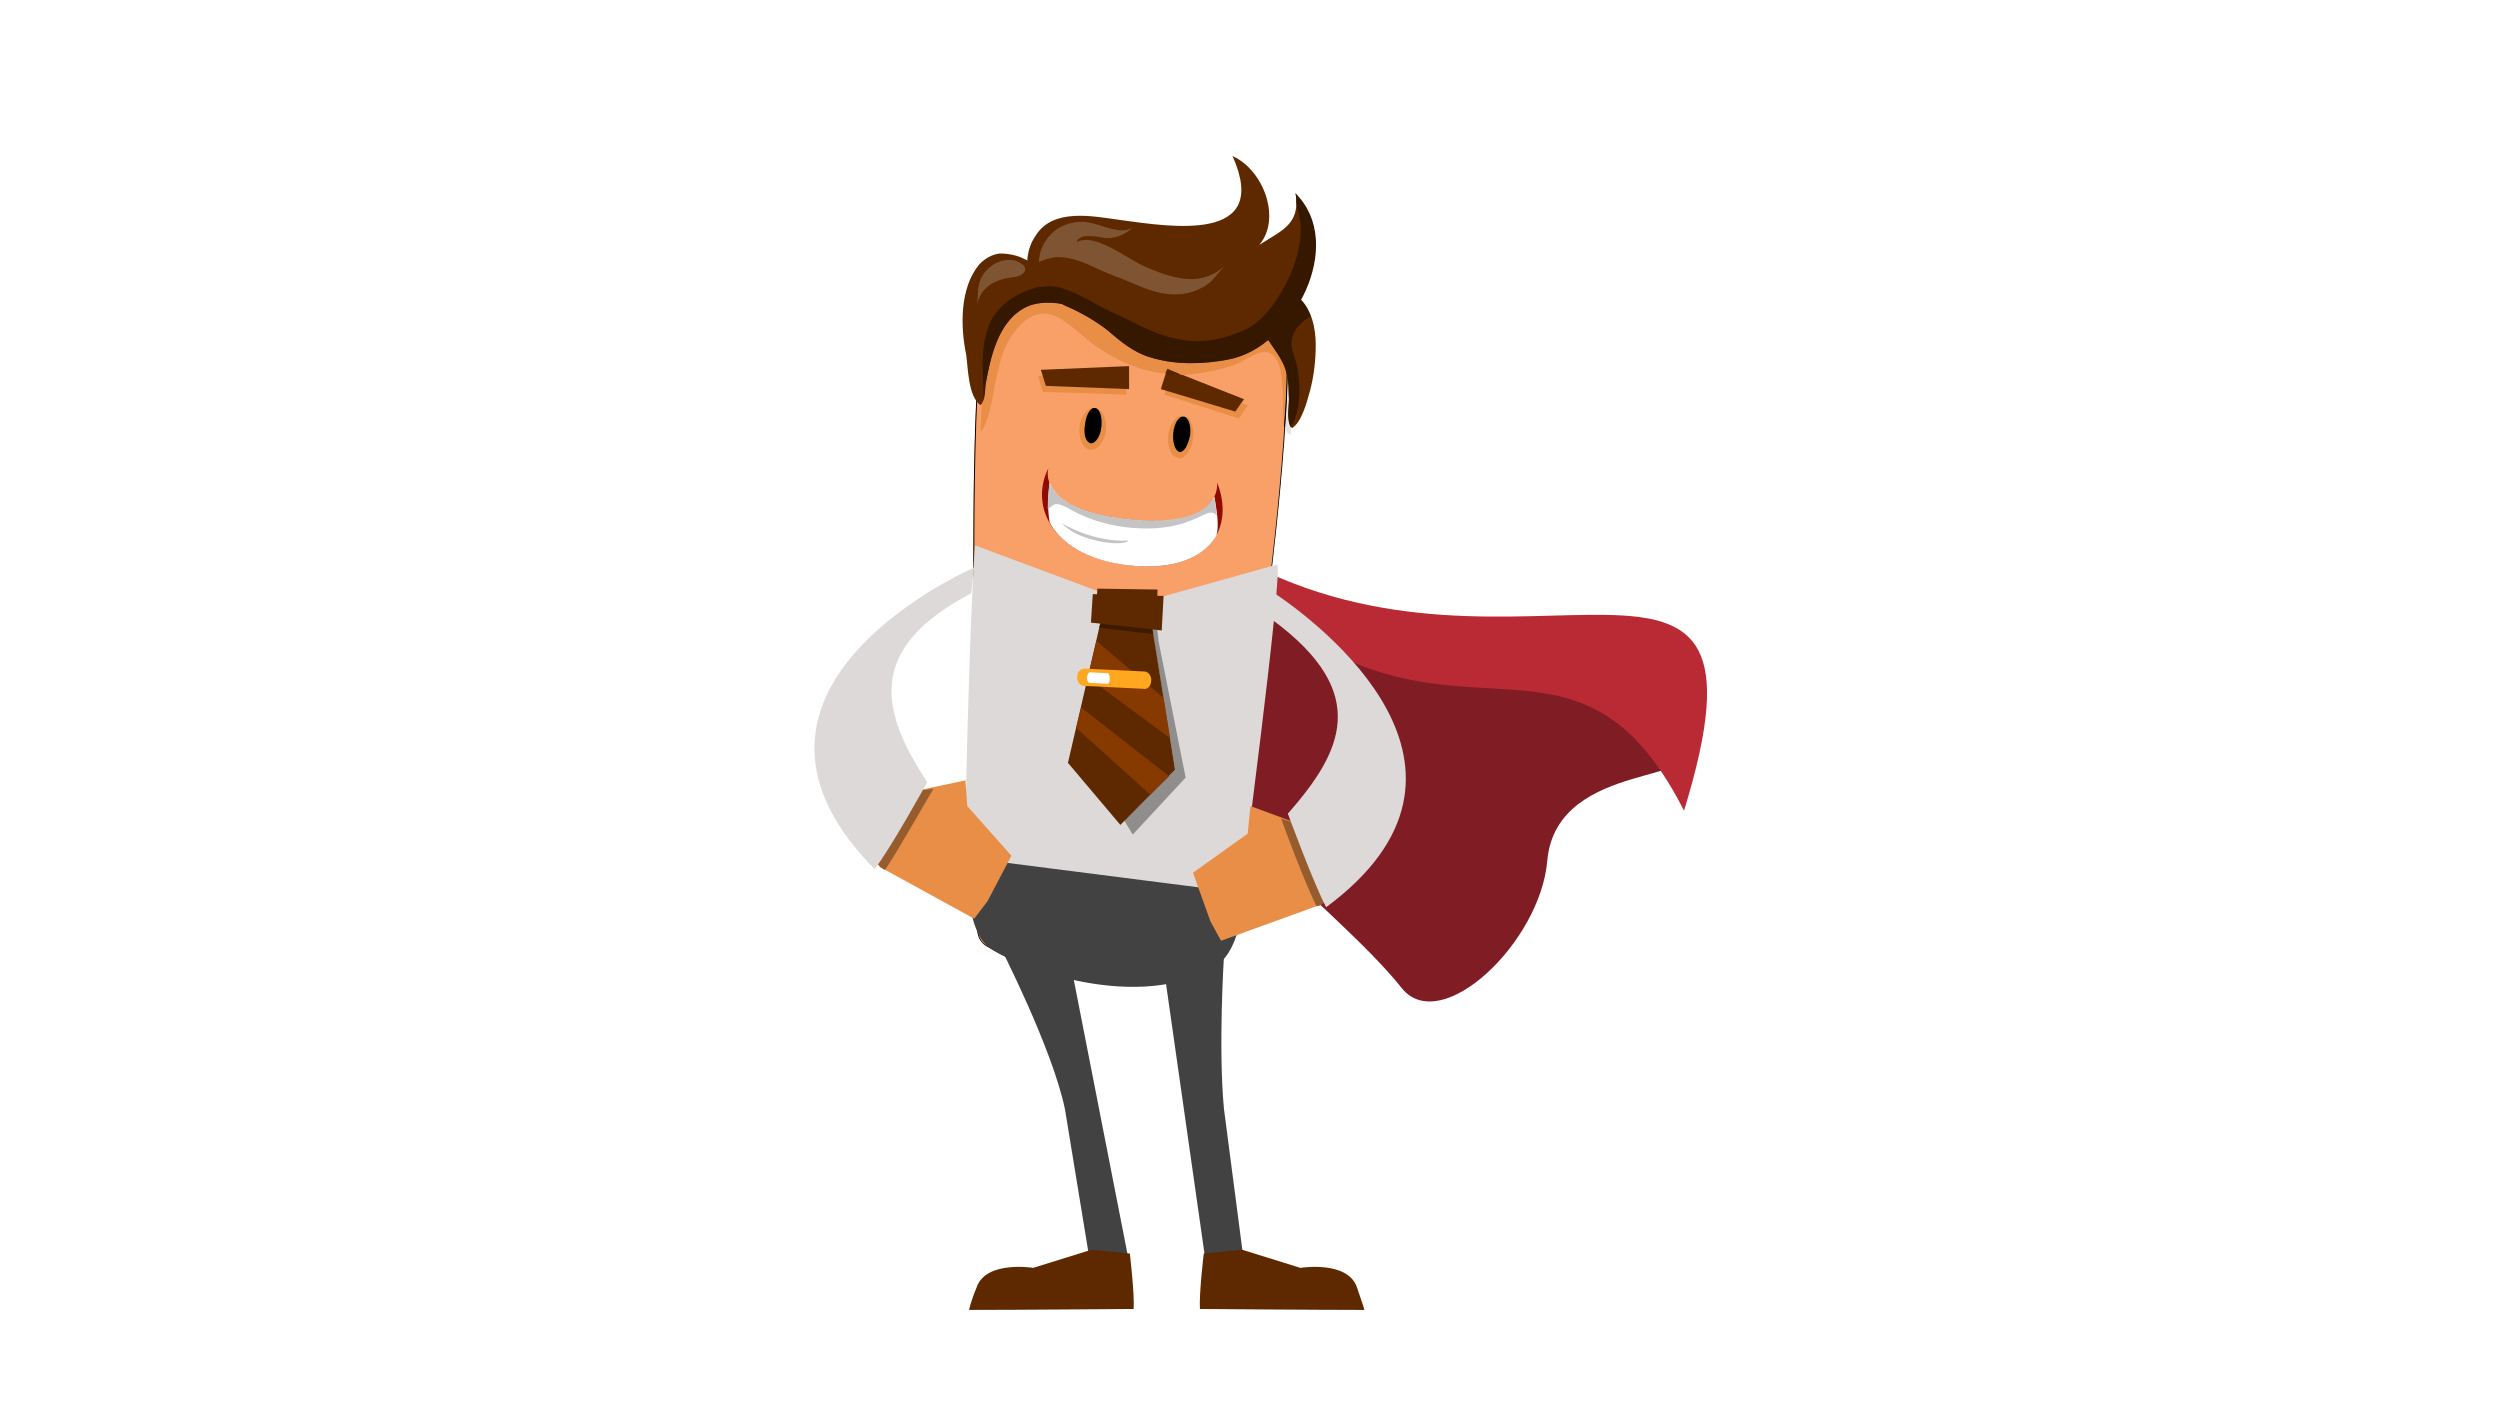 <svg version="1.1" viewBox="0.0 0.0 2560.333 1440.0" fill="none" stroke="none" stroke-linecap="square" stroke-miterlimit="10" xmlns:xlink="http://www.w3.org/1999/xlink" xmlns="http://www.w3.org/2000/svg"><rect x="0.0" y="0.0" width="2560.333" height="1440.0" fill="#808080" stroke="none"/><clipPath id="g712cab4f2c_0_212.0"><path d="m0 0l2560.333 0l0 1440.0l-2560.333 0l0 -1440.0z" clip-rule="nonzero"/></clipPath><g clip-path="url(#g712cab4f2c_0_212.0)"><path fill="#ffffff" d="m0 0l2560.333 0l0 1440.0l-2560.333 0z" fill-rule="evenodd"/><path fill="#801d24" d="m1706.215 762.788c60.777 42.028 -111.751 11.729 -121.554 118.266c-6.862 84.057 -108.811 180.819 -149.002 130.972c-71.56 -89.921 -253.892 -209.164 -251.931 -330.362c1.961 -173 444.065 26.39 522.487 81.124" fill-rule="evenodd"/><path fill="#ba2a34" d="m1269.878 572.187c287.179 156.391 561.616 -88.947 454.782 258.045c-117.616 -231.654 -250.914 -20.526 -468.504 -245.338l13.722 -12.707z" fill-rule="evenodd"/><path fill="#424242" d="m1097.581 992.655c57.82 295.211 57.82 295.211 57.82 295.211c-40.18 -1.955 -40.18 -1.955 -40.18 -1.955c-24.5 -149.56 -24.5 -149.56 -24.5 -149.56c-12.74 -62.561 -67.62 -169.111 -67.62 -169.111l74.48 25.415z" fill-rule="evenodd"/><path fill="#424242" d="m1192.595 996.571c43.2 303.065 43.2 303.065 43.2 303.065c37.309 -13.687 37.309 -13.687 37.309 -13.687c-19.637 -150.555 -19.637 -150.555 -19.637 -150.555c-5.891 -62.568 0 -155.443 0 -155.443l-60.873 16.62z" fill-rule="evenodd"/><path fill="#f9a068" d="m997.546 938.946c5.876 5.865 0 22.483 12.732 30.303c40.154 22.483 112.626 47.898 177.263 36.168c16.649 -2.932 33.298 -7.82 47.988 -16.618c3.917 -1.955 6.855 -3.91 9.793 -5.865c0 0 71.493 -427.17 72.472 -606.053c0.979 -27.37 -0.979 -48.875 -3.917 -61.583c-16.649 -0.978 -33.298 -1.955 -50.927 -2.932c-1.959 0 -4.897 -0.978 -7.835 -0.978c-55.823 -2.933 -111.646 -5.865 -167.47 -8.798c-4.897 0 -10.773 -0.978 -15.67 -0.978c-20.566 -0.978 -40.154 -1.955 -60.72 -2.933c-2.938 12.708 -4.897 31.28 -7.835 55.718c-14.69 164.221 0 547.403 -5.876 584.548" fill-rule="evenodd"/><path fill="#000000" d="m997.714 938.783c0 0.977 0 0.977 0 0.977c2.937 1.954 2.937 7.818 2.937 13.681c0.979 5.863 2.937 11.726 9.788 15.635c33.281 19.544 88.096 40.065 142.911 40.065c11.746 0 23.492 -0.977 34.26 -2.932c16.64 -2.932 33.281 -8.795 48.942 -17.59c2.937 -0.977 5.873 -2.932 8.81 -4.886c0 -0.977 0 -0.977 0 -0.977c0 0 0 0 0 0c2.937 -15.635 71.455 -429.969 73.413 -605.866c0 -1.954 0 -3.909 0 -5.863c0 -24.43 -1.958 -43.974 -4.894 -56.678c0 0 0 0 0 0c0 0 0 0 0 0c-16.64 -0.977 -33.281 -1.954 -49.921 -2.932c-2.937 0 -5.873 0 -8.81 0c-55.794 -2.932 -111.588 -5.863 -167.382 -8.795c-4.894 -0.977 -10.767 -0.977 -15.661 -0.977c-20.556 -0.977 -40.133 -2.932 -60.688 -3.909c0 0 0 0 0 0c0 0.977 0 0.977 0 0.977c-2.937 11.726 -5.873 31.271 -7.831 55.701c-5.873 59.609 -6.852 147.558 -6.852 238.438c0 116.287 1.958 235.506 1.958 300.001c0 23.453 0 40.065 -0.979 45.929c0 0.977 0 0.977 0 0.977c0 0 0 0 0 0c0 -0.977 0 -0.977 0 -0.977c0.979 0 0.979 0 0.979 0c0.979 -5.863 0.979 -22.476 0.979 -45.929c0 -64.495 -1.958 -183.714 -1.958 -300.001c0 -90.88 0.979 -178.828 6.852 -238.438c1.958 -24.43 4.894 -42.997 7.831 -55.701c-0.979 0 -0.979 0 -0.979 0c0 0 0 0 0 0c20.556 0.977 40.133 2.932 60.688 3.909c4.894 0 10.767 0 15.661 0.977c55.794 2.932 111.588 5.863 167.382 8.795c2.937 0 5.873 0 7.831 0c17.619 0.977 34.26 1.954 50.9 2.932c0 0 0 0 0 0c-0.979 0 -0.979 0 -0.979 0c2.937 11.726 4.894 31.271 4.894 55.701c0 1.954 0 3.909 0 5.863c-0.979 88.926 -18.598 240.392 -37.196 369.383c-8.81 65.473 -17.619 124.105 -24.471 167.102c-2.937 21.498 -5.873 38.111 -7.831 50.815c-0.979 5.863 -1.958 10.749 -2.937 13.681c0 1.954 0 2.932 -0.979 3.909c0 0 0 0 0 0.977c0 0 0 0 0 0c0 0 0 0 0 0c0 0 0 0 0 0c0 0 0 0 0 0c0 0 0 0 0 0c0 0 0 0 0 0c0 0 0 0 0 0c0.979 0 0.979 0 0.979 0c-0.979 0 -0.979 0 -0.979 0c0 0 0 0 0 0c0.979 0 0.979 0 0.979 0c-0.979 0 -0.979 0 -0.979 0c-2.937 1.954 -5.873 3.909 -8.81 4.886c-14.683 8.795 -31.323 14.658 -47.963 17.59c-10.767 1.954 -22.513 2.932 -34.26 2.932c-53.836 0 -109.63 -20.521 -142.911 -40.065c-5.873 -2.932 -7.831 -8.795 -8.81 -14.658c-0.979 -5.863 0 -11.726 -2.937 -14.658c-0.979 0 -0.979 0 -0.979 0c0.979 0 0.979 0 0.979 0c-0.979 0 -0.979 0 -0.979 0" fill-rule="evenodd"/><path fill="#ddd9d9" d="m998.606 558.57c-4.899 53.755 -11.758 317.642 -9.798 319.596c282.185 41.049 282.185 41.049 282.185 41.049c0 -10.751 42.132 -323.506 37.233 -341.098c-146.971 41.049 -146.971 41.049 -146.971 41.049c-162.648 -60.596 -162.648 -60.596 -162.648 -60.596" fill-rule="evenodd"/><path fill="#e88e47" d="m1153.518 381.543l-90.397 3.296l4.708 16.479l85.689 2.825l0 -22.599z" fill-rule="evenodd"/><path fill="#000000" fill-opacity="0.0" d="m1153.518 381.543l-90.397 3.296l4.708 16.479l85.689 2.825l0 -22.599" fill-rule="evenodd"/><path fill="#5f2900" d="m1071.125 395.197l85.218 3.296l0 -23.541l-90.397 3.767l5.179 16.479z" fill-rule="evenodd"/><path fill="#e88e47" d="m1193.537 399.434l-0.942 4.708l76.272 24.482l8.946 -13.654l-6.121 -1.883l-6.591 8.475l-71.564 -22.128z" fill-rule="evenodd"/><path fill="#000000" fill-opacity="0.0" d="m1193.537 399.434l-0.942 4.708l76.272 24.482l8.946 -13.654l-6.121 -1.883l-6.591 8.475l-71.564 -22.128" fill-rule="evenodd"/><path fill="#5f2900" d="m1265.101 421.563l-76.272 -23.07l6.591 -20.716l78.627 31.074l-8.946 12.712z" fill-rule="evenodd"/><path fill="#000000" fill-opacity="0.0" d="m1265.101 421.563l-76.272 -23.07l6.591 -20.716l78.627 31.074l-8.946 12.712" fill-rule="evenodd"/><path fill="#424242" d="m988.77 878.255c0 0 -0.98 70.436 22.548 90.98c24.508 19.566 159.794 72.393 238.22 16.631c16.666 -13.696 24.508 -49.892 22.548 -71.415l-283.316 -36.197z" fill-rule="evenodd"/><path fill="#e88e47" d="m1120.121 417.796c-6.811 0 -13.622 8.764 -14.595 19.475c-0.973 12.659 3.892 22.396 10.703 23.37c0.973 0 0.973 0 0.973 0c7.784 0 13.622 -8.764 15.568 -19.475c0.973 -12.659 -3.892 -22.396 -11.676 -23.37c0 0 0 0 -0.973 0" fill-rule="evenodd"/><path fill="#e88e47" d="m1211.006 425.8c-6.819 0 -13.637 8.757 -14.612 20.434c-0.974 11.676 2.922 22.38 10.715 22.38c0 0 0 0.973 0.974 0.973c5.845 0 12.663 -9.73 13.637 -20.434c1.948 -12.649 -2.922 -22.38 -9.741 -23.353c-0.974 0 -0.974 0 -0.974 0" fill-rule="evenodd"/><path fill="#000000" d="m1128.046 436.431c-0.989 10.767 -5.932 17.619 -10.876 17.619c-4.943 -0.979 -7.91 -8.809 -5.932 -19.576c0.989 -9.788 5.932 -17.619 9.887 -16.64c4.943 0 7.91 8.809 6.921 18.597z" fill-rule="evenodd"/><path fill="#000000" d="m1218.938 445.376c-1.93 9.788 -5.791 17.619 -10.617 17.619c-4.826 -0.979 -7.721 -9.788 -6.756 -19.576c0.965 -9.788 5.791 -17.619 10.617 -16.64c4.826 0 7.721 8.809 6.756 18.597z" fill-rule="evenodd"/><path fill="#910a00" d="m1073.76 479.473c0 0 -14.719 42.925 85.367 52.681c94.198 9.756 87.33 -38.047 87.33 -38.047c18.644 46.827 -7.85 93.654 -90.274 84.874c-82.424 -9.756 -101.067 -63.412 -82.424 -99.508z" fill-rule="evenodd"/><path fill="#ffffff" d="m1156.421 579.107c48.062 4.887 76.508 -8.797 89.259 -30.301c2.943 -9.775 0.981 -22.482 -1.962 -40.076c-5.885 12.707 -25.503 29.324 -84.355 23.459c-61.795 -5.865 -79.45 -24.436 -84.355 -38.121c-0.981 8.797 -2.943 24.436 0 41.053c10.79 20.527 37.273 39.098 81.412 43.986z" fill-rule="evenodd"/><path fill="#c4c4c4" d="m1246.268 528.269c-0.979 -5.863 -0.979 -12.703 -2.937 -19.543c-5.873 12.703 -25.451 29.315 -84.183 23.452c-61.669 -5.863 -79.289 -24.429 -84.183 -38.109c-0.979 5.863 -1.958 15.635 -1.958 27.361c6.852 -3.909 5.873 -9.772 24.472 0.977c38.176 21.498 90.056 23.452 119.422 11.726c16.641 -5.863 23.493 -13.68 29.366 -5.863z" fill-rule="evenodd"/><path fill="#c4c4c4" d="m1087.603 535.971c0 0 31.442 19.586 67.798 17.627c-3.93 6.855 -52.076 0.979 -67.798 -17.627z" fill-rule="evenodd"/><path fill="#5f2900" d="m1117.904 1279.862c-59.764 18.601 -59.764 18.601 -59.764 18.601c0 0 -48.007 -7.832 -57.804 19.58c-6.858 16.643 -7.838 23.496 -7.838 23.496c47.027 0 168.514 -0.979 168.514 -0.979c0.98 -15.664 -3.919 -56.782 -3.919 -56.782l-39.189 -3.916z" fill-rule="evenodd"/><path fill="#5f2900" d="m1271.995 1279.862c59.764 18.601 59.764 18.601 59.764 18.601c0 0 48.007 -7.832 57.804 19.58c5.878 16.643 7.838 23.496 7.838 23.496c-47.027 0 -168.514 -0.979 -168.514 -0.979c-0.98 -15.664 3.919 -56.782 3.919 -56.782l39.189 -3.916z" fill-rule="evenodd"/><path fill="#e88e47" d="m1221.786 893.792l17.891 49.907l10.829 19.774l102.638 -37.195l24.483 -21.658l-29.191 -55.556l0 0l-0.942 0l-2.825 -6.121l-11.771 1.883l-52.261 -19.304l-2.825 28.249l-56.027 40.019z" fill-rule="evenodd"/><path fill="#000000" fill-opacity="0.0" d="m1221.786 893.792l17.891 49.907l10.829 19.774l102.638 -37.195l24.483 -21.658l-29.191 -55.556l0 0l-0.942 0l-2.825 -6.121l-11.771 1.883l-52.261 -19.304l-2.825 28.249l-56.027 40.019" fill-rule="evenodd"/><path fill="#531317" d="m1348.436 849.064c0 0 0 0 0 0c28.249 52.731 28.249 52.731 28.249 52.731c0 0 0 0 0 0c-28.249 -52.731 -28.249 -52.731 -28.249 -52.731" fill-rule="evenodd"/><path fill="#a6a6a6" d="m1352.202 927.22c-3.767 0.942 -3.767 0.942 -3.767 0.942c0 0 0 0 0 0c3.767 -0.942 3.767 -0.942 3.767 -0.942c0 0 0 0 0 0" fill-rule="evenodd"/><path fill="#531317" d="m1353.144 926.278l-0.942 0.942l0 0l0.942 -0.942z" fill-rule="evenodd"/><path fill="#000000" fill-opacity="0.0" d="m1353.144 926.278l-0.942 0.942l0 0l0.942 -0.942" fill-rule="evenodd"/><path fill="#975c2e" d="m1312.183 838.236c2.932 9.775 24.433 66.467 36.16 89.926c3.909 -0.977 3.909 -0.977 3.909 -0.977c0.977 -0.977 0.977 -0.977 0.977 -0.977c12.705 -11.729 12.705 -11.729 12.705 -11.729c3.909 -3.91 6.841 -8.797 10.75 -12.707c-28.342 -52.783 -28.342 -52.783 -28.342 -52.783c0 0 0 0 0 0c-0.977 0 -0.977 0 -0.977 0c-2.932 -5.865 -2.932 -5.865 -2.932 -5.865c-11.728 1.955 -11.728 1.955 -11.728 1.955c-20.523 -6.842 -20.523 -6.842 -20.523 -6.842" fill-rule="evenodd"/><path fill="#ddd9d9" d="m1305.199 607.535c0 6.842 -0.981 15.639 -1.962 27.367c102.027 75.261 70.634 135.86 15.696 198.414c0 0 27.469 74.283 39.241 95.786c191.3 -141.724 -7.848 -291.268 -52.975 -321.568z" fill-rule="evenodd"/><path fill="#e88e47" d="m1035.813 876.372l-24.483 46.611l-13.654 17.891l-96.047 -52.732l-20.716 -25.424l38.136 -49.907l-0.942 0l0.942 0l3.767 -6.121l10.829 4.237l55.086 -11.77l1.883 26.366l45.198 50.848z" fill-rule="evenodd"/><path fill="#000000" fill-opacity="0.0" d="m1035.813 876.372l-24.483 46.611l-13.654 17.891l-96.047 -52.732l-20.716 -25.424l38.136 -49.907l-0.942 0l0.942 0l3.767 -6.121l10.829 4.237l55.086 -11.77l1.883 26.366l45.198 50.848" fill-rule="evenodd"/><path fill="#a6a6a6" d="m919.051 812.811c-36.253 48.023 -36.253 48.023 -36.253 48.023c0 0 0 0 0 0c36.253 -48.023 36.253 -48.023 36.253 -48.023" fill-rule="evenodd"/><path fill="#975c2e" d="m922.949 806.691c-3.917 5.88 -3.917 5.88 -3.917 5.88c-0.979 0 -0.979 0 -0.979 0c0.979 0 0.979 0 0.979 0c-36.234 48.018 -36.234 48.018 -36.234 48.018c1.959 4.9 4.896 8.82 7.834 13.719c10.772 13.719 10.772 13.719 10.772 13.719c4.896 2.94 4.896 2.94 4.896 2.94c14.69 -21.559 44.068 -74.477 49.944 -83.296c-22.524 2.94 -22.524 2.94 -22.524 2.94c-10.772 -3.92 -10.772 -3.92 -10.772 -3.92" fill-rule="evenodd"/><path fill="#ddd9d9" d="m997.678 581.17c-0.981 5.864 -1.962 15.638 -2.943 26.39c-111.852 58.643 -90.266 124.129 -45.133 193.524c0 0 -38.265 69.395 -53.964 88.943c-166.796 -169.089 52.982 -286.376 102.04 -308.856z" fill-rule="evenodd"/><path fill="#908d8d" d="m1183.65 630.135l0 12.712l-3.766 0l0.942 6.591l0 0l22.599 138.891l-52.261 51.79l8.945 14.595l54.144 -58.381l-27.778 -139.833l-2.825 -26.366z" fill-rule="evenodd"/><path fill="#000000" fill-opacity="0.0" d="m1183.65 630.135l0 12.712l-3.766 0l0.942 6.591l0 0l22.599 138.891l-52.261 51.79l8.945 14.595l54.144 -58.381l-27.778 -139.833l-2.825 -26.366" fill-rule="evenodd"/><path fill="#5f2900" d="m1127.623 634.843l-33.899 146.424l53.673 63.56l56.027 -56.498l-24.482 -152.545l-51.319 -0.942z" fill-rule="evenodd"/><path fill="#000000" fill-opacity="0.0" d="m1127.623 634.843l-33.899 146.424l53.673 63.56l56.027 -56.498l-24.482 -152.545l-51.319 -0.942" fill-rule="evenodd"/><path fill="#5f2900" d="m1123.856 602.827l-1.883 32.016l61.677 8.004l1.883 -39.078l-61.677 -0.942z" fill-rule="evenodd"/><path fill="#000000" fill-opacity="0.0" d="m1123.856 602.827l-1.883 32.016l61.677 8.004l1.883 -39.078l-61.677 -0.942" fill-rule="evenodd"/><path fill="#8d8b8b" d="m1127.622 635.784l-1.883 7.062l0 0l1.883 -7.062l0 0z" fill-rule="evenodd"/><path fill="#000000" fill-opacity="0.0" d="m1127.622 635.784l-1.883 7.062l0 0l1.883 -7.062l0 0" fill-rule="evenodd"/><path fill="#5c5a5a" d="m1179.883 642.846l0.942 6.591l0 0l-0.942 -6.591l0 0z" fill-rule="evenodd"/><path fill="#000000" fill-opacity="0.0" d="m1179.883 642.846l0.942 6.591l0 0l-0.942 -6.591l0 0" fill-rule="evenodd"/><path fill="#3d1a00" d="m1127.622 635.784l-1.883 7.062l55.086 6.591l-0.942 -6.591l-52.261 -7.062z" fill-rule="evenodd"/><path fill="#000000" fill-opacity="0.0" d="m1127.622 635.784l-1.883 7.062l55.086 6.591l-0.942 -6.591l-52.261 -7.062" fill-rule="evenodd"/><path fill="#3d1a00" d="m1127.622 634.843l0 0.942l0 0l52.261 7.062l0 0l-0.942 -7.062l-51.319 -0.942z" fill-rule="evenodd"/><path fill="#000000" fill-opacity="0.0" d="m1127.622 634.843l0 0.942l0 0l52.261 7.062l0 0l-0.942 -7.062l-51.319 -0.942" fill-rule="evenodd"/><path fill="#5f2900" d="m1119.148 608.477l-1.883 29.191l72.506 8.004l1.883 -35.311l-72.506 -1.883z" fill-rule="evenodd"/><path fill="#873a00" d="m1191.654 714.882l-68.739 -58.381l-8.946 37.195l84.276 62.148l-6.591 -40.961zm-84.276 9.887l-5.179 20.716l75.802 68.268l19.303 -18.833l-89.926 -70.152z" fill-rule="evenodd"/><path fill="#ffa81f" d="m1178.899 697.547c0 4.922 -3.936 8.86 -7.871 7.875c-60.017 -2.953 -60.017 -2.953 -60.017 -2.953c-4.919 0 -7.871 -3.938 -7.871 -8.86c0 -5.907 3.936 -8.86 7.871 -8.86c61.001 2.953 61.001 2.953 61.001 2.953c3.936 0 7.871 4.922 6.887 9.844z" fill-rule="evenodd"/><path fill="#ffffff" d="m1136.568 695.382c0 2.943 -0.981 4.904 -2.943 4.904c-17.656 -0.981 -17.656 -0.981 -17.656 -0.981c-1.962 0 -2.943 -2.943 -2.943 -5.885c0.981 -2.943 1.962 -4.904 2.943 -4.904c18.636 0.981 18.636 0.981 18.636 0.981c0.981 0 1.962 1.962 1.962 5.885z" fill-rule="evenodd"/><path fill="#e5e5e5" d="m1319.951 326.929c-1 0.977 -2.001 1.953 -3.002 3.907c1.001 10.743 2.001 24.416 2.001 40.043c0 1.953 0 3.907 0 5.86c0 18.556 -1 39.066 -3.002 62.506c1 1.953 2.001 3.907 3.002 4.883c1 0 2.001 0 3.001 0.977c1 -24.416 2.001 -46.879 1 -66.412c0 -21.486 -1 -39.066 -3.001 -51.763" fill-rule="evenodd"/><path fill="#e88e47" d="m1074.82 310.45c-8.819 0 -16.658 0 -23.517 3.906c-29.397 13.671 -37.236 52.731 -42.135 80.074c-0.98 5.859 -0.98 13.671 -3.92 18.554c0 9.765 -0.98 19.53 -0.98 29.295c8.819 -9.765 12.739 -38.084 13.718 -43.943c4.899 -21.483 7.839 -43.943 23.517 -61.52c9.799 -11.718 18.618 -15.624 27.437 -15.624c17.638 0 33.316 18.554 51.934 32.225c21.557 15.624 46.055 26.366 72.512 29.295c1.96 -4.883 1.96 -4.883 1.96 -4.883c13.718 5.859 13.718 5.859 13.718 5.859c0.98 0 0.98 0 0.98 0c1.96 0 2.94 0 4.9 0c16.658 -0.977 33.316 -4.883 48.994 -9.765c8.819 -2.93 21.558 -13.671 32.336 -13.671c0.98 0 1.96 0.977 2.94 0.977c13.718 3.906 13.718 30.272 14.698 41.013c0.98 5.859 -0.98 23.436 0.98 34.178c1.96 -22.46 2.94 -41.99 2.94 -59.567c0 -1.953 0 -3.906 0 -5.859c0 -14.648 -0.98 -28.319 -1.96 -39.06c-9.799 10.742 -20.578 20.507 -32.336 26.366c-7.839 4.883 -15.678 7.812 -24.497 9.765c0 0 0 0 0 0c0 0 0 0 0 0c0 0 0 0 -0.98 0c0 0 0 0 0 0c-11.759 1.953 -24.497 3.906 -37.236 3.906c-14.698 0 -29.397 -1.953 -42.135 -5.859c-17.638 -4.883 -31.356 -16.601 -45.075 -28.319c-12.739 -9.765 -26.457 -17.577 -42.135 -24.413c-0.98 -0.977 -2.94 -1.953 -4.899 -1.953c-1.96 -0.977 -3.92 -0.977 -6.859 -0.977c-1.96 0 -3.92 0 -4.899 0" fill-rule="evenodd"/><path fill="#000000" d="m1316.891 330.695c0 0 -0.942 0 -0.942 0.98c0.942 10.778 1.883 24.495 1.883 39.192c0 1.96 0 3.919 0 5.879c0 17.637 -0.942 37.233 -2.825 59.768c0.942 0.98 0.942 1.96 0.942 2.939c1.883 -23.515 2.825 -44.091 2.825 -62.708c0 -1.96 0 -3.919 0 -5.879c0 -15.677 -0.942 -29.394 -1.883 -40.172" fill-rule="evenodd"/><path fill="#552500" d="m1195.479 377.777c-1.942 4.708 -1.942 4.708 -1.942 4.708c4.855 0 10.682 0.942 15.537 0.942c-13.595 -5.65 -13.595 -5.65 -13.595 -5.65" fill-rule="evenodd"/><path fill="#5f2900" d="m1347.494 353.377c0 15.657 -1.966 32.292 -5.899 46.971c-2.949 10.764 -8.849 33.271 -18.68 38.164c-5.899 -9.786 -1.966 -23.485 -2.95 -34.25c0 -10.764 -0.983 -23.485 -6.882 -34.25c-10.815 -21.528 -32.445 -36.207 -23.596 -62.628c6.882 -18.593 27.529 -14.678 40.31 -2.936c13.765 11.743 17.697 32.292 17.697 48.928z" fill-rule="evenodd"/><path fill="#361700" d="m1342.315 324.169c-2.933 -7.821 -6.845 -14.664 -12.712 -19.552c-2.933 -2.933 -7.823 -5.866 -11.734 -7.821c-12.712 7.821 -22.491 23.462 -26.402 38.126c4.889 11.731 14.668 22.485 21.513 35.194c5.867 10.754 6.845 23.462 6.845 34.216c0.978 10.754 -2.934 23.462 1.956 33.238c11.734 -16.619 9.778 -50.835 5.867 -65.499c-2.933 -10.754 -7.823 -18.574 -2.933 -30.306c2.933 -6.843 9.778 -13.686 17.601 -17.597z" fill-rule="evenodd"/><path fill="#5f2900" d="m1060.254 241.956c-8.826 12.716 -10.787 31.302 -4.903 45.975c5.884 15.651 22.554 18.585 36.283 25.433c15.69 6.847 29.419 14.673 42.167 24.455c13.729 11.738 27.458 23.476 45.109 28.367c25.496 7.825 53.935 6.847 79.431 1.956c66.683 -12.716 110.811 -111.513 68.644 -170.204c4.903 32.28 -14.709 38.149 -37.264 52.822c22.554 -26.411 4.903 -76.298 -27.458 -90.971c40.206 89.993 -63.741 72.385 -114.734 65.538c-28.438 -3.913 -69.625 -12.716 -87.276 16.629" fill-rule="evenodd"/><path fill="#5f2900" d="m1023.894 259.602c8.846 0 18.676 1.954 25.556 5.863c9.829 3.909 19.659 8.794 27.522 15.635c5.898 3.909 17.693 18.566 15.727 26.383c-1.966 5.863 -7.864 2.931 -12.778 2.931c-8.846 -0.977 -20.641 0 -28.505 3.909c-29.488 13.68 -37.351 52.767 -42.266 80.128c-0.983 6.84 0 15.635 -4.915 20.52c-12.778 -8.794 -12.778 -38.109 -14.744 -51.79c-5.898 -28.338 -6.88 -68.402 13.761 -92.831c5.898 -5.863 12.778 -9.772 20.642 -10.749" fill-rule="evenodd"/><path fill="#361700" d="m1326.634 197.925c0.979 3.913 0.979 7.826 0.979 10.761c2.938 11.739 5.875 22.5 3.917 36.195c-1.958 15.652 -6.854 31.304 -14.688 45.978c-9.792 18.587 -23.5 39.13 -44.063 47.934c-23.5 9.783 -44.063 13.696 -69.522 7.826c-23.5 -4.891 -43.084 -17.609 -65.605 -27.391c-21.542 -9.783 -43.084 -27.391 -67.564 -25.435c-3.917 0 -6.854 0 -9.792 0.978c7.833 9.783 20.563 12.717 31.334 18.587c15.667 6.848 29.375 14.674 42.105 24.456c13.709 11.739 27.417 23.478 45.042 28.369c25.459 7.826 53.855 6.848 79.314 1.957c66.584 -12.717 121.419 -118.369 68.543 -170.216" fill-rule="evenodd"/><path fill="#361700" d="m1070.152 293.54c-20.625 0.981 -45.178 15.694 -55 34.33c-12.768 26.483 -7.857 54.929 -7.857 82.393c0.982 -4.904 1.964 -10.79 1.964 -15.694c4.911 -27.464 12.768 -66.699 42.232 -80.431c7.857 -3.923 19.643 -4.904 28.482 -3.923c4.911 0 10.803 2.943 12.768 -2.943c0.982 -2.943 -0.982 -7.847 -3.929 -11.77c-5.893 -1.962 -11.786 -2.943 -18.661 -1.962z" fill-rule="evenodd"/><path fill="#7f5433" d="m1032.699 266.193c-10.721 0 -20.468 6.866 -26.316 15.694c-6.823 11.77 -3.899 19.617 -5.848 31.388c2.924 -19.617 19.493 -27.464 37.038 -29.426c12.671 -0.981 17.544 -10.79 4.873 -15.694c-2.924 -1.962 -5.848 -1.962 -9.747 -1.962" fill-rule="evenodd"/><path fill="#7f5433" d="m1108.192 227.115c-9.807 0 -19.613 2.936 -27.459 8.809c-9.807 7.83 -16.671 19.576 -16.671 32.301c6.865 -2.936 13.729 -4.894 19.613 -4.894c15.691 0 29.42 6.852 44.13 13.703c10.787 4.894 20.594 7.83 31.381 12.724c15.691 6.852 29.42 11.746 43.149 11.746c8.826 0 16.671 -0.979 26.478 -5.873c11.768 -4.894 15.691 -12.724 24.517 -22.512c-9.807 8.809 -21.575 12.724 -33.343 12.724c-15.691 0 -31.381 -5.873 -47.072 -12.724c-14.71 -5.873 -41.188 -27.406 -60.801 -27.406c-3.923 0 -6.865 0.979 -9.807 1.958c2.942 -4.894 6.865 -5.873 12.749 -5.873c5.884 0 11.768 0.979 16.671 1.958c0.981 0 1.961 0 2.942 0c9.807 0 17.652 -3.915 25.497 -10.767c-3.923 1.958 -6.865 2.936 -10.787 2.936c-12.749 0 -26.478 -7.83 -39.227 -8.809c-0.981 0 -1.961 0 -1.961 0" fill-rule="evenodd"/></g></svg>
